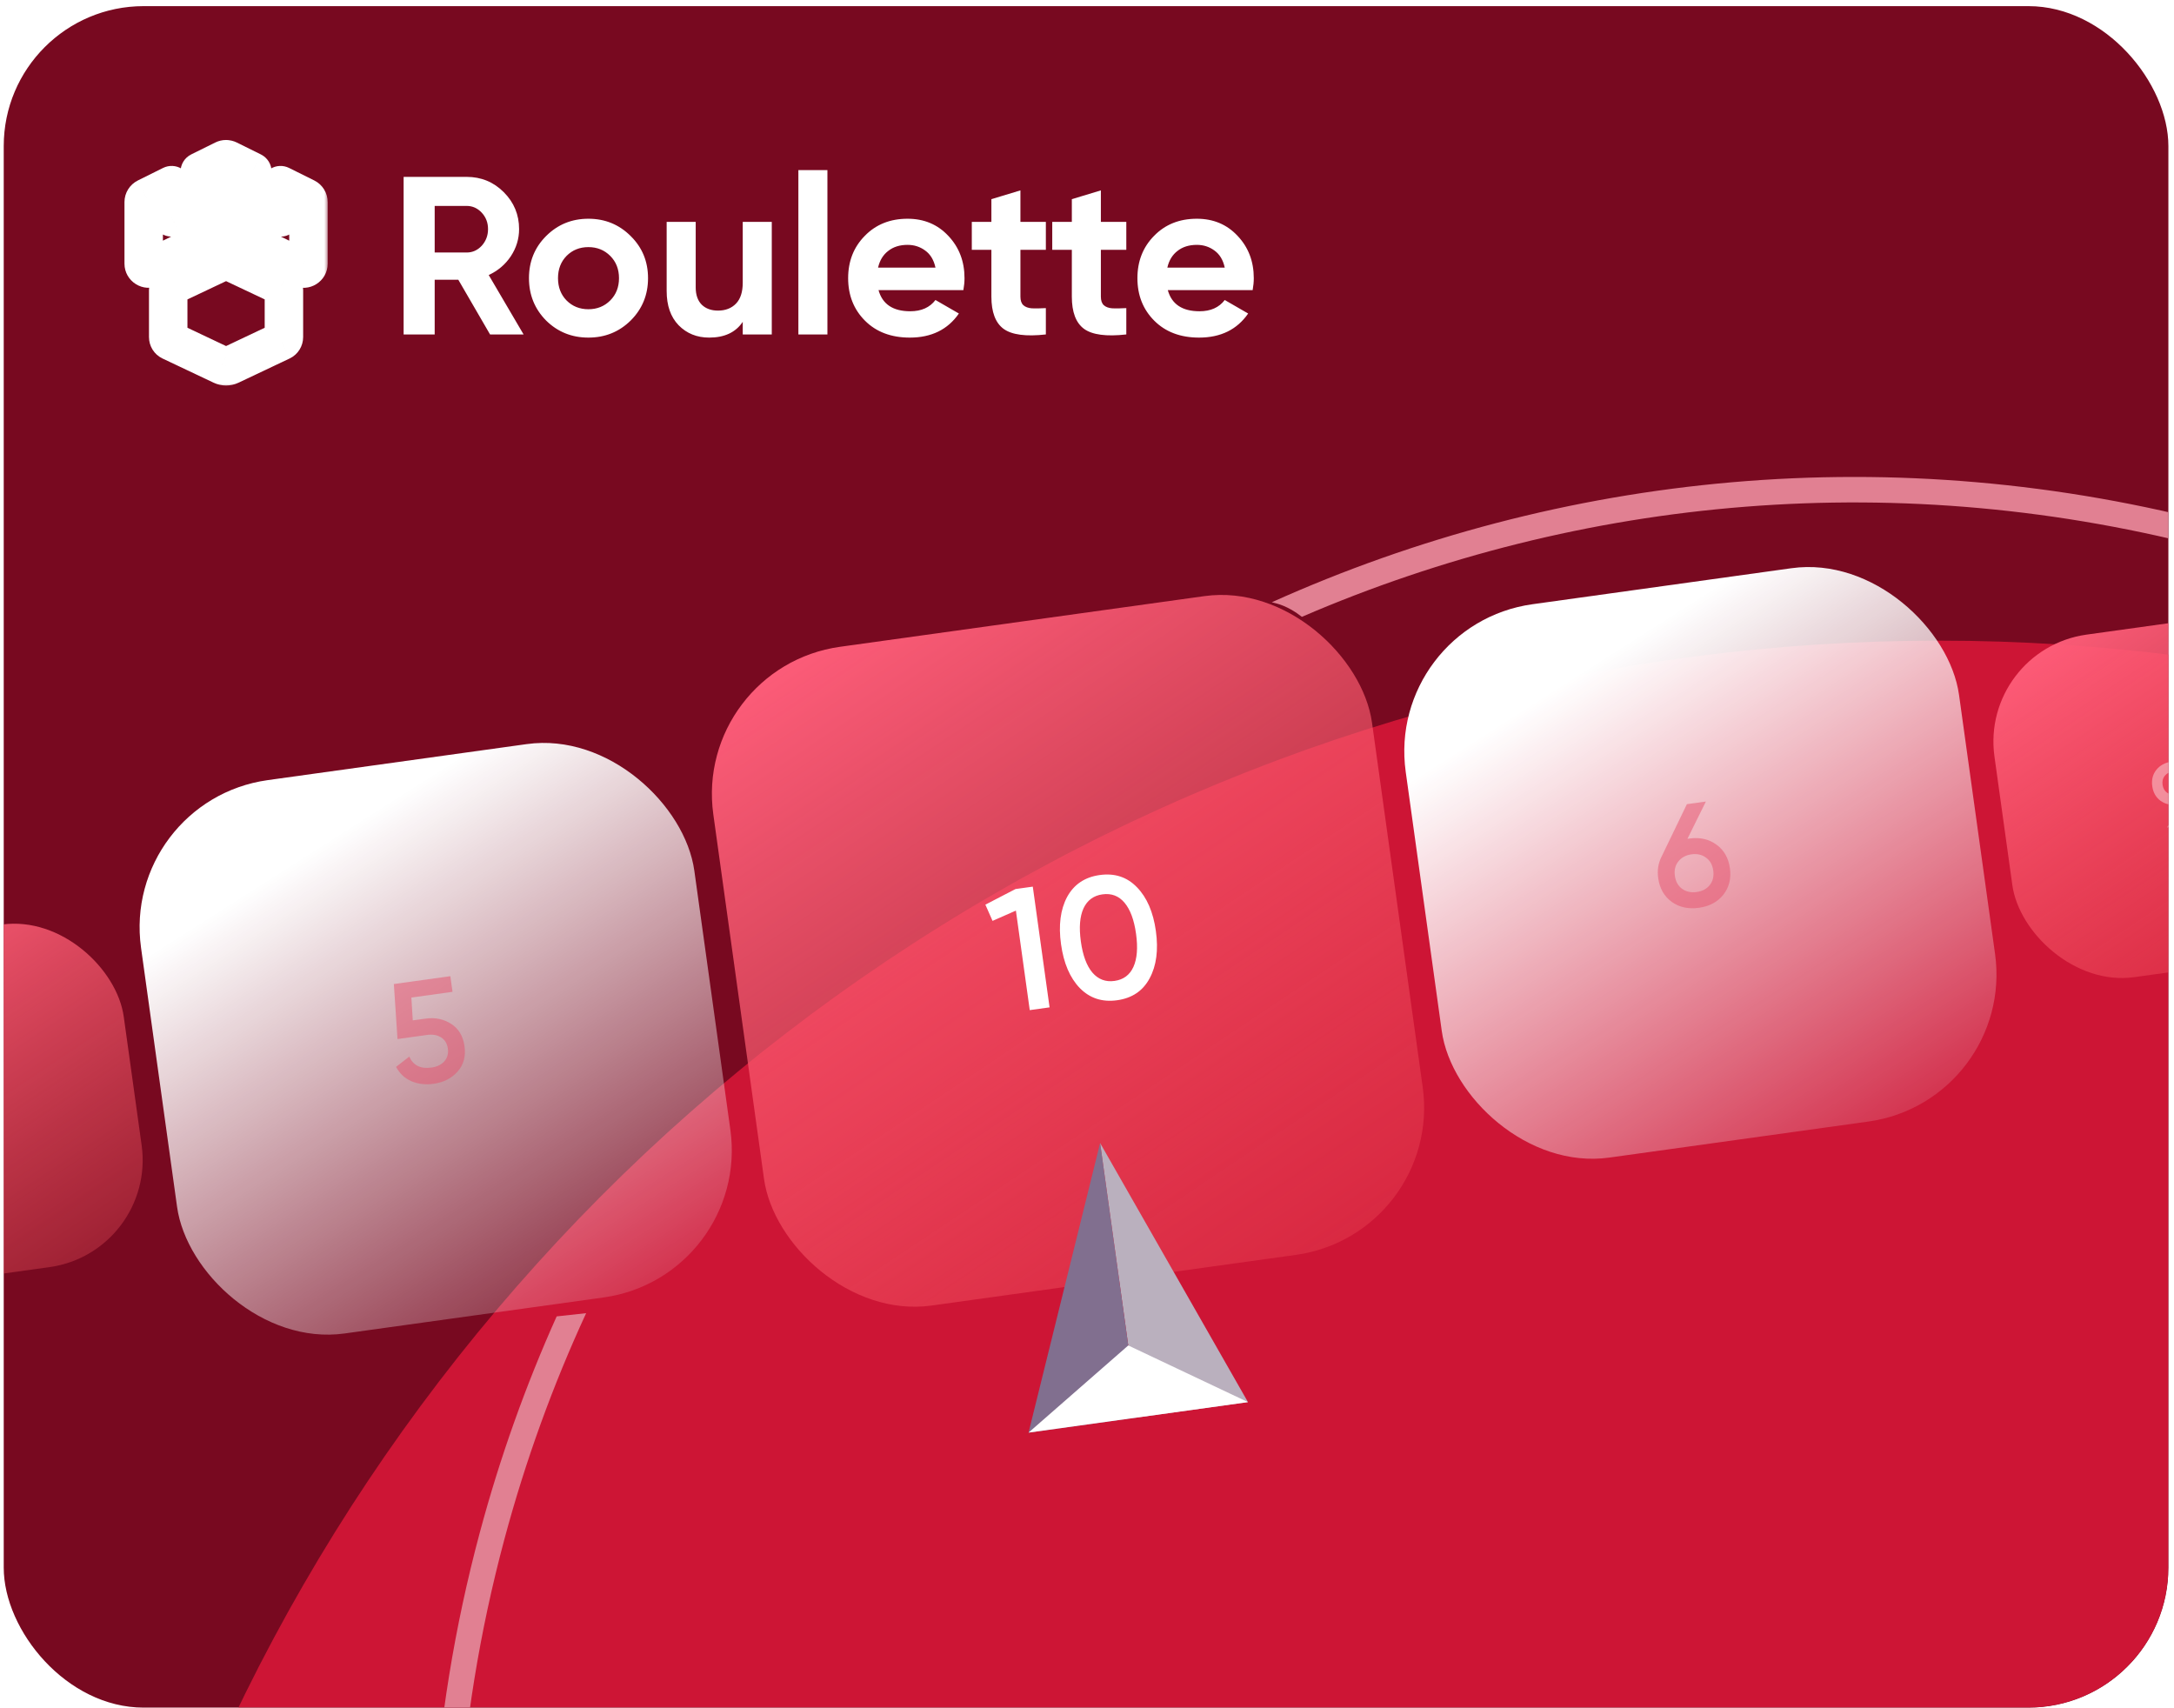 <svg width="247" height="194" viewBox="0 0 247 194" fill="none" xmlns="http://www.w3.org/2000/svg">
<g clip-path="url(#clip0_339_1086)">
<rect x="0.424" y="0.697" width="245.938" height="193.303" rx="15.901" fill="#780920"/>
<g filter="url(#filter0_f_339_1086)">
<circle cx="220.269" cy="287.327" r="214.545" fill="#CD1535"/>
</g>
<g filter="url(#filter1_d_339_1086)">
<path d="M55.678 33.904L52.072 27.69H49.387V33.904H45.858V16.003H53.018C54.672 16.003 56.079 16.582 57.238 17.742C58.397 18.901 58.977 20.299 58.977 21.936C58.977 23.044 58.661 24.076 58.031 25.03C57.4 25.968 56.565 26.675 55.525 27.153L59.488 33.904H55.678ZM49.387 19.302V24.596H53.018C53.683 24.596 54.254 24.34 54.732 23.828C55.209 23.3 55.448 22.669 55.448 21.936C55.448 21.203 55.209 20.58 54.732 20.069C54.254 19.558 53.683 19.302 53.018 19.302H49.387ZM71.658 32.319C70.345 33.614 68.743 34.262 66.85 34.262C64.958 34.262 63.355 33.614 62.042 32.319C60.747 31.006 60.099 29.403 60.099 27.511C60.099 25.618 60.747 24.024 62.042 22.729C63.355 21.416 64.958 20.759 66.85 20.759C68.743 20.759 70.345 21.416 71.658 22.729C72.971 24.024 73.627 25.618 73.627 27.511C73.627 29.403 72.971 31.006 71.658 32.319ZM64.37 30.043C65.034 30.708 65.861 31.04 66.85 31.04C67.839 31.04 68.666 30.708 69.331 30.043C69.996 29.378 70.328 28.534 70.328 27.511C70.328 26.488 69.996 25.644 69.331 24.979C68.666 24.314 67.839 23.982 66.85 23.982C65.861 23.982 65.034 24.314 64.37 24.979C63.722 25.644 63.398 26.488 63.398 27.511C63.398 28.534 63.722 29.378 64.37 30.043ZM84.387 21.117H87.686V33.904H84.387V32.472C83.586 33.666 82.316 34.262 80.577 34.262C79.179 34.262 78.019 33.794 77.099 32.856C76.195 31.918 75.743 30.622 75.743 28.969V21.117H79.043V28.559C79.043 29.412 79.273 30.068 79.733 30.529C80.193 30.972 80.807 31.194 81.574 31.194C82.427 31.194 83.109 30.929 83.62 30.401C84.132 29.872 84.387 29.079 84.387 28.022V21.117ZM90.708 33.904V15.236H94.007V33.904H90.708ZM99.814 28.866C100.257 30.469 101.459 31.27 103.42 31.27C104.681 31.27 105.636 30.844 106.284 29.991L108.944 31.526C107.682 33.35 105.824 34.262 103.369 34.262C101.255 34.262 99.558 33.623 98.279 32.344C97.001 31.066 96.362 29.454 96.362 27.511C96.362 25.584 96.992 23.982 98.254 22.703C99.516 21.407 101.135 20.759 103.113 20.759C104.988 20.759 106.531 21.407 107.742 22.703C108.969 23.999 109.583 25.601 109.583 27.511C109.583 27.937 109.54 28.389 109.455 28.866H99.814ZM99.763 26.309H106.284C106.097 25.439 105.704 24.791 105.108 24.365C104.528 23.939 103.863 23.726 103.113 23.726C102.226 23.726 101.493 23.956 100.914 24.416C100.334 24.86 99.95 25.491 99.763 26.309ZM118.826 24.289H115.936V29.608C115.936 30.051 116.047 30.375 116.268 30.58C116.49 30.784 116.814 30.904 117.24 30.938C117.666 30.955 118.195 30.946 118.826 30.912V33.904C116.558 34.16 114.955 33.947 114.018 33.265C113.097 32.583 112.637 31.364 112.637 29.608V24.289H110.412V21.117H112.637V18.535L115.936 17.537V21.117H118.826V24.289ZM127.966 24.289H125.076V29.608C125.076 30.051 125.187 30.375 125.409 30.58C125.63 30.784 125.954 30.904 126.381 30.938C126.807 30.955 127.335 30.946 127.966 30.912V33.904C125.699 34.16 124.096 33.947 123.158 33.265C122.238 32.583 121.777 31.364 121.777 29.608V24.289H119.552V21.117H121.777V18.535L125.076 17.537V21.117H127.966V24.289ZM132.68 28.866C133.123 30.469 134.325 31.27 136.286 31.27C137.548 31.27 138.502 30.844 139.15 29.991L141.81 31.526C140.548 33.35 138.69 34.262 136.235 34.262C134.121 34.262 132.424 33.623 131.146 32.344C129.867 31.066 129.228 29.454 129.228 27.511C129.228 25.584 129.858 23.982 131.12 22.703C132.382 21.407 134.001 20.759 135.979 20.759C137.855 20.759 139.397 21.407 140.608 22.703C141.835 23.999 142.449 25.601 142.449 27.511C142.449 27.937 142.407 28.389 142.321 28.866H132.68ZM132.629 26.309H139.15C138.963 25.439 138.571 24.791 137.974 24.365C137.394 23.939 136.729 23.726 135.979 23.726C135.093 23.726 134.359 23.956 133.78 24.416C133.2 24.86 132.816 25.491 132.629 26.309Z" fill="white"/>
<mask id="path-4-outside-1_339_1086" maskUnits="userSpaceOnUse" x="13.326" y="10.995" width="24" height="29" fill="black">
<rect fill="white" x="13.326" y="10.995" width="24" height="29"/>
<path fill-rule="evenodd" clip-rule="evenodd" d="M22.695 15.408L25.425 14.057C25.505 14.017 25.595 13.995 25.684 13.995V22.292C25.514 22.292 25.345 22.329 25.187 22.406L17.128 26.36C16.761 26.542 16.326 26.271 16.326 25.86V18.865C16.326 18.655 16.447 18.461 16.638 18.366L19.5 16.944V20.605L22.695 19.038V15.408ZM19.395 28.406L25.212 25.655C25.363 25.587 25.524 25.55 25.684 25.547V25.547C25.844 25.544 26.003 25.578 26.154 25.652L31.974 28.403C32.146 28.486 32.257 28.665 32.257 28.863V34.205C32.257 34.399 32.146 34.578 31.974 34.661L26.157 37.415C26.009 37.486 25.842 37.52 25.682 37.52V37.52C25.522 37.52 25.363 37.486 25.215 37.415L19.395 34.661C19.222 34.578 19.111 34.402 19.111 34.205V28.862C19.111 28.668 19.222 28.489 19.395 28.406ZM31.873 16.944L34.735 18.366C34.926 18.462 35.047 18.656 35.043 18.869V25.864C35.043 26.274 34.612 26.546 34.242 26.364L26.182 22.41C26.025 22.336 25.855 22.296 25.686 22.296V13.999C25.772 13.999 25.864 14.021 25.945 14.061L28.674 15.412V19.042L31.873 20.609V16.944Z"/>
</mask>
<path d="M25.425 14.057L26.394 16.014L26.402 16.01L25.425 14.057ZM22.695 15.408L21.726 13.45C20.982 13.818 20.511 14.577 20.511 15.408H22.695ZM25.684 13.995H27.868C27.868 12.789 26.89 11.811 25.684 11.811V13.995ZM25.684 22.292V24.476C26.89 24.476 27.868 23.498 27.868 22.292H25.684ZM25.187 22.406L24.226 20.445L24.225 20.445L25.187 22.406ZM17.128 26.36L16.166 24.399L16.158 24.403L17.128 26.36ZM16.638 18.366L15.666 16.409L15.661 16.412L16.638 18.366ZM19.5 16.944H21.684C21.684 16.188 21.293 15.485 20.651 15.087C20.008 14.689 19.205 14.651 18.528 14.987L19.5 16.944ZM19.5 20.605H17.316C17.316 21.359 17.705 22.059 18.344 22.458C18.984 22.857 19.785 22.898 20.462 22.566L19.5 20.605ZM22.695 19.038L23.657 20.999C24.405 20.632 24.88 19.871 24.88 19.038H22.695ZM25.212 25.655L24.317 23.662C24.304 23.668 24.291 23.674 24.278 23.68L25.212 25.655ZM19.395 28.406L18.461 26.431C18.456 26.434 18.451 26.436 18.447 26.438L19.395 28.406ZM25.684 25.547H27.868C27.868 24.96 27.632 24.398 27.214 23.988C26.795 23.577 26.229 23.352 25.642 23.363L25.684 25.547ZM25.684 25.547H23.5C23.5 26.133 23.735 26.694 24.153 27.104C24.57 27.515 25.135 27.741 25.721 27.731L25.684 25.547ZM26.154 25.652L25.193 27.613C25.202 27.618 25.211 27.622 25.22 27.627L26.154 25.652ZM31.974 28.403L32.922 26.436C32.917 26.433 32.912 26.431 32.907 26.428L31.974 28.403ZM31.974 34.661L32.908 36.635C32.913 36.633 32.918 36.631 32.922 36.629L31.974 34.661ZM26.157 37.415L25.222 35.441L25.213 35.446L26.157 37.415ZM25.682 37.52H23.497C23.497 38.727 24.475 39.705 25.682 39.705V37.52ZM25.682 37.52H27.866C27.866 36.316 26.891 35.338 25.686 35.336L25.682 37.52ZM25.215 37.415L26.159 35.445L26.149 35.441L25.215 37.415ZM19.395 34.661L18.447 36.628C18.451 36.631 18.456 36.633 18.461 36.635L19.395 34.661ZM34.735 18.366L35.712 16.413L35.707 16.41L34.735 18.366ZM31.873 16.944L32.844 14.988C32.167 14.652 31.365 14.69 30.722 15.088C30.079 15.486 29.689 16.188 29.689 16.944H31.873ZM35.043 18.869L32.859 18.837C32.859 18.848 32.859 18.858 32.859 18.869L35.043 18.869ZM34.242 26.364L35.205 24.404L35.204 24.403L34.242 26.364ZM26.182 22.41L27.144 20.449C27.134 20.444 27.123 20.439 27.112 20.433L26.182 22.41ZM25.686 22.296H23.501C23.501 23.502 24.479 24.48 25.686 24.48V22.296ZM25.686 13.999V11.815C24.479 11.815 23.501 12.793 23.501 13.999H25.686ZM25.945 14.061L24.968 16.014L24.976 16.018L25.945 14.061ZM28.674 15.412H30.858C30.858 14.581 30.387 13.822 29.643 13.454L28.674 15.412ZM28.674 19.042H26.49C26.49 19.875 26.965 20.637 27.713 21.003L28.674 19.042ZM31.873 20.609L30.912 22.57C31.589 22.902 32.389 22.861 33.029 22.462C33.668 22.063 34.057 21.363 34.057 20.609H31.873ZM24.456 12.099L21.726 13.45L23.664 17.365L26.394 16.014L24.456 12.099ZM25.684 11.811C25.247 11.811 24.824 11.915 24.448 12.103L26.402 16.01C26.186 16.118 25.942 16.179 25.684 16.179V11.811ZM27.868 22.292V13.995H23.5V22.292H27.868ZM26.149 24.367C25.994 24.443 25.833 24.476 25.684 24.476V20.108C25.196 20.108 24.695 20.215 24.226 20.445L26.149 24.367ZM18.09 28.321L26.149 24.367L24.225 20.445L16.166 24.399L18.09 28.321ZM14.142 25.86C14.142 27.879 16.268 29.224 18.098 28.317L16.158 24.403C17.254 23.86 18.51 24.662 18.51 25.86H14.142ZM14.142 18.865V25.86H18.51V18.865H14.142ZM15.661 16.412C14.739 16.873 14.142 17.818 14.142 18.865H18.51C18.51 19.493 18.154 20.049 17.614 20.319L15.661 16.412ZM18.528 14.987L15.666 16.409L17.61 20.322L20.472 18.9L18.528 14.987ZM21.684 20.605V16.944H17.316V20.605H21.684ZM21.734 17.077L18.538 18.643L20.462 22.566L23.657 20.999L21.734 17.077ZM20.511 15.408V19.038H24.88V15.408H20.511ZM24.278 23.68L18.461 26.431L20.329 30.381L26.146 27.629L24.278 23.68ZM25.642 23.363C25.174 23.372 24.724 23.48 24.317 23.662L26.107 27.647C26.003 27.694 25.874 27.728 25.726 27.731L25.642 23.363ZM27.868 25.547V25.547H23.5V25.547H27.868ZM27.114 23.69C26.648 23.462 26.146 23.355 25.647 23.363L25.721 27.731C25.541 27.734 25.358 27.694 25.193 27.613L27.114 23.69ZM32.907 26.428L27.087 23.677L25.22 27.627L31.04 30.378L32.907 26.428ZM34.442 28.863C34.442 27.851 33.872 26.893 32.922 26.436L31.025 30.37C30.421 30.079 30.073 29.48 30.073 28.863H34.442ZM34.442 34.205V28.863H30.073V34.205H34.442ZM32.922 36.629C33.865 36.174 34.442 35.221 34.442 34.205H30.073C30.073 33.577 30.427 32.982 31.025 32.694L32.922 36.629ZM27.091 39.39L32.908 36.635L31.039 32.687L25.222 35.441L27.091 39.39ZM25.682 39.705C26.137 39.705 26.631 39.61 27.101 39.385L25.213 35.446C25.387 35.362 25.547 35.336 25.682 35.336V39.705ZM23.497 37.52V37.52H27.866V37.52H23.497ZM24.271 39.385C24.729 39.604 25.211 39.703 25.677 39.704L25.686 35.336C25.833 35.336 25.997 35.368 26.159 35.446L24.271 39.385ZM18.461 36.635L24.281 39.39L26.149 35.441L20.329 32.687L18.461 36.635ZM16.927 34.205C16.927 35.231 17.51 36.177 18.447 36.628L20.344 32.693C20.934 32.978 21.296 33.572 21.296 34.205H16.927ZM16.927 28.862V34.205H21.296V28.862H16.927ZM18.447 26.438C17.503 26.893 16.927 27.846 16.927 28.862H21.296C21.296 29.49 20.941 30.085 20.344 30.373L18.447 26.438ZM35.707 16.41L32.844 14.988L30.901 18.901L33.763 20.323L35.707 16.41ZM37.227 18.901C37.243 17.832 36.638 16.875 35.712 16.413L33.758 20.32C33.215 20.048 32.85 19.481 32.859 18.837L37.227 18.901ZM37.228 25.864V18.869H32.859V25.864H37.228ZM33.278 28.324C35.108 29.224 37.228 27.883 37.228 25.864H32.859C32.859 24.666 34.116 23.868 35.205 24.404L33.278 28.324ZM25.22 24.371L33.279 28.325L35.204 24.403L27.144 20.449L25.22 24.371ZM25.686 24.48C25.512 24.48 25.365 24.439 25.252 24.386L27.112 20.433C26.685 20.232 26.199 20.111 25.686 20.111V24.48ZM23.501 13.999V22.296H27.87V13.999H23.501ZM26.922 12.107C26.54 11.916 26.113 11.815 25.686 11.815V16.183C25.431 16.183 25.189 16.125 24.968 16.014L26.922 12.107ZM29.643 13.454L26.913 12.103L24.976 16.018L27.705 17.369L29.643 13.454ZM30.858 19.042V15.412H26.49V19.042H30.858ZM32.834 18.647L29.635 17.08L27.713 21.003L30.912 22.57L32.834 18.647ZM29.689 16.944V20.609H34.057V16.944H29.689Z" fill="white" mask="url(#path-4-outside-1_339_1086)"/>
</g>
<g filter="url(#filter2_d_339_1086)">
<path fill-rule="evenodd" clip-rule="evenodd" d="M147.915 70.078C179.61 56.4 215.967 52.907 251.9 62.535C336.662 85.247 386.963 172.371 364.251 257.133C341.539 341.894 254.415 392.195 169.654 369.484C84.892 346.772 34.591 259.648 57.303 174.886C59.706 165.919 62.829 157.337 66.595 149.187L63.246 149.553C59.733 157.378 56.797 165.585 54.506 174.137C31.38 260.443 82.598 349.155 168.904 372.281C255.21 395.406 343.922 344.188 367.048 257.882C390.174 171.576 338.956 82.864 252.65 59.738C215.2 49.704 177.297 53.667 144.496 68.421C144.662 68.461 144.836 68.505 145.016 68.553C146.174 68.862 147.224 69.531 147.915 70.078Z" fill="#E18092"/>
</g>
<rect x="-26.547" y="108.76" width="39.291" height="39.291" rx="12.275" transform="rotate(-7.918 -26.547 108.76)" fill="url(#paint0_linear_339_1086)"/>
<rect x="78.719" y="75.807" width="75.559" height="75.559" rx="16.88" transform="rotate(-7.918 78.719 75.807)" fill="url(#paint1_linear_339_1086)"/>
<path d="M115.381 101.001L117.341 100.729L119.248 114.445L116.995 114.758L115.422 103.452L112.769 104.62L111.953 102.776L115.381 101.001ZM130.615 111.146C129.854 112.57 128.625 113.4 126.927 113.636C125.228 113.873 123.813 113.41 122.679 112.25C121.559 111.087 120.849 109.429 120.549 107.273C120.249 105.118 120.48 103.328 121.24 101.904C122.014 100.478 123.25 99.647 124.948 99.411C126.646 99.175 128.056 99.638 129.176 100.8C130.309 101.961 131.026 103.619 131.326 105.774C131.625 107.93 131.388 109.72 130.615 111.146ZM126.621 111.442C127.64 111.3 128.358 110.768 128.776 109.844C129.193 108.92 129.292 107.668 129.072 106.088C128.853 104.507 128.416 103.33 127.762 102.555C127.109 101.78 126.272 101.464 125.253 101.606C124.248 101.746 123.529 102.278 123.099 103.204C122.681 104.127 122.583 105.379 122.802 106.96C123.022 108.54 123.459 109.718 124.113 110.493C124.779 111.265 125.616 111.582 126.621 111.442Z" fill="white"/>
<rect x="224.91" y="73.788" width="39.291" height="39.291" rx="12.275" transform="rotate(-7.918 224.91 73.788)" fill="url(#paint2_linear_339_1086)"/>
<path d="M249.574 88.616C249.649 89.159 249.573 89.658 249.345 90.112L247.566 93.818L246.221 94.005L247.518 91.384L247.396 91.401C246.655 91.504 246.016 91.365 245.478 90.983C244.946 90.593 244.63 90.038 244.53 89.318C244.43 88.598 244.583 87.981 244.989 87.467C245.402 86.946 245.978 86.634 246.718 86.531C247.459 86.428 248.095 86.572 248.627 86.961C249.158 87.344 249.473 87.896 249.574 88.616ZM245.702 89.155C245.757 89.549 245.927 89.85 246.212 90.06C246.504 90.269 246.847 90.346 247.241 90.291C247.635 90.236 247.941 90.072 248.16 89.799C248.377 89.52 248.458 89.18 248.402 88.779C248.346 88.378 248.176 88.077 247.892 87.874C247.606 87.664 247.267 87.587 246.873 87.642C246.479 87.696 246.17 87.864 245.946 88.144C245.727 88.417 245.646 88.754 245.702 89.155Z" fill="white" fill-opacity="0.4"/>
<rect x="13.699" y="90.954" width="63.469" height="63.469" rx="16.88" transform="rotate(-7.918 13.699 90.954)" fill="url(#paint3_linear_339_1086)"/>
<path d="M48.347 115.724C49.444 115.571 50.417 115.772 51.266 116.325C52.113 116.867 52.617 117.714 52.777 118.866C52.937 120.018 52.673 120.977 51.986 121.744C51.298 122.511 50.389 122.973 49.259 123.13C48.349 123.257 47.513 123.16 46.753 122.841C45.991 122.511 45.406 121.966 44.999 121.206L46.498 120.041C46.95 121.041 47.785 121.456 49.003 121.287C49.65 121.197 50.143 120.96 50.481 120.578C50.829 120.183 50.963 119.7 50.884 119.129C50.805 118.559 50.55 118.135 50.12 117.86C49.69 117.584 49.157 117.49 48.521 117.579L45.163 118.046L44.747 111.795L51.166 110.903L51.413 112.68L46.739 113.33L46.898 115.925L48.347 115.724Z" fill="#E7516C" fill-opacity="0.5"/>
<rect x="157.387" y="70.972" width="63.469" height="63.469" rx="16.88" transform="rotate(-7.918 157.387 70.972)" fill="url(#paint4_linear_339_1086)"/>
<path d="M191.933 95.265C193.129 95.099 194.157 95.33 195.016 95.96C195.874 96.579 196.384 97.47 196.545 98.633C196.707 99.796 196.461 100.798 195.806 101.639C195.149 102.468 194.223 102.966 193.027 103.132C191.82 103.3 190.788 103.075 189.93 102.456C189.071 101.826 188.56 100.929 188.398 99.766C188.276 98.888 188.399 98.083 188.767 97.349L191.658 91.36L193.814 91.061L191.719 95.295L191.933 95.265ZM192.778 101.338C193.414 101.25 193.909 100.985 194.261 100.545C194.612 100.093 194.743 99.544 194.653 98.896C194.563 98.249 194.288 97.761 193.828 97.434C193.368 97.095 192.819 96.97 192.182 97.059C191.535 97.149 191.036 97.42 190.685 97.871C190.332 98.312 190.201 98.856 190.291 99.503C190.381 100.15 190.657 100.643 191.117 100.982C191.577 101.31 192.13 101.428 192.778 101.338Z" fill="#E7516C" fill-opacity="0.5"/>
<path d="M124.99 129.858L141.789 159.291L129.324 161.025L124.99 129.858Z" fill="#BAB0BE"/>
<path d="M124.99 129.857L116.859 162.757L129.324 161.023L124.99 129.857Z" fill="#816F8F"/>
<path d="M128.188 152.855L116.859 162.758L141.789 159.291L128.188 152.855Z" fill="white"/>
</g>
<defs>
<filter id="filter0_f_339_1086" x="-91.971" y="-24.913" width="624.481" height="624.481" filterUnits="userSpaceOnUse" color-interpolation-filters="sRGB">
<feFlood flood-opacity="0" result="BackgroundImageFix"/>
<feBlend mode="normal" in="SourceGraphic" in2="BackgroundImageFix" result="shape"/>
<feGaussianBlur stdDeviation="48.848" result="effect1_foregroundBlur_339_1086"/>
</filter>
<filter id="filter1_d_339_1086" x="3.913" y="5.673" width="148.766" height="48.353" filterUnits="userSpaceOnUse" color-interpolation-filters="sRGB">
<feFlood flood-opacity="0" result="BackgroundImageFix"/>
<feColorMatrix in="SourceAlpha" type="matrix" values="0 0 0 0 0 0 0 0 0 0 0 0 0 0 0 0 0 0 127 0" result="hardAlpha"/>
<feOffset dy="4.092"/>
<feGaussianBlur stdDeviation="5.115"/>
<feComposite in2="hardAlpha" operator="out"/>
<feColorMatrix type="matrix" values="0 0 0 0 0 0 0 0 0 0 0 0 0 0 0 0 0 0 0.25 0"/>
<feBlend mode="normal" in2="BackgroundImageFix" result="effect1_dropShadow_339_1086"/>
<feBlend mode="normal" in="SourceGraphic" in2="effect1_dropShadow_339_1086" result="shape"/>
</filter>
<filter id="filter2_d_339_1086" x="38.264" y="43.496" width="345.026" height="345.026" filterUnits="userSpaceOnUse" color-interpolation-filters="sRGB">
<feFlood flood-opacity="0" result="BackgroundImageFix"/>
<feColorMatrix in="SourceAlpha" type="matrix" values="0 0 0 0 0 0 0 0 0 0 0 0 0 0 0 0 0 0 127 0" result="hardAlpha"/>
<feOffset/>
<feGaussianBlur stdDeviation="5.345"/>
<feColorMatrix type="matrix" values="0 0 0 0 0.882 0 0 0 0 0.502 0 0 0 0 0.573 0 0 0 1 0"/>
<feBlend mode="normal" in2="BackgroundImageFix" result="effect1_dropShadow_339_1086"/>
<feBlend mode="normal" in="SourceGraphic" in2="effect1_dropShadow_339_1086" result="shape"/>
</filter>
<linearGradient id="paint0_linear_339_1086" x1="-23.404" y1="108.76" x2="6.457" y2="170.446" gradientUnits="userSpaceOnUse">
<stop stop-color="#FF5E7B"/>
<stop offset="1" stop-color="#F25555" stop-opacity="0"/>
</linearGradient>
<linearGradient id="paint1_linear_339_1086" x1="84.763" y1="75.807" x2="142.188" y2="194.434" gradientUnits="userSpaceOnUse">
<stop stop-color="#FF5E7B"/>
<stop offset="1" stop-color="#F25555" stop-opacity="0"/>
</linearGradient>
<linearGradient id="paint2_linear_339_1086" x1="228.053" y1="73.788" x2="257.914" y2="135.474" gradientUnits="userSpaceOnUse">
<stop stop-color="#FF5E7B"/>
<stop offset="1" stop-color="#F25555" stop-opacity="0"/>
</linearGradient>
<linearGradient id="paint3_linear_339_1086" x1="22.258" y1="105.226" x2="52.162" y2="170.562" gradientUnits="userSpaceOnUse">
<stop stop-color="white"/>
<stop offset="1" stop-color="white" stop-opacity="0"/>
</linearGradient>
<linearGradient id="paint4_linear_339_1086" x1="165.946" y1="85.243" x2="195.849" y2="150.58" gradientUnits="userSpaceOnUse">
<stop stop-color="white"/>
<stop offset="1" stop-color="white" stop-opacity="0"/>
</linearGradient>
<clipPath id="clip0_339_1086">
<rect x="0.424" y="0.697" width="245.938" height="193.303" rx="15.901" fill="white"/>
</clipPath>
</defs>
</svg>

